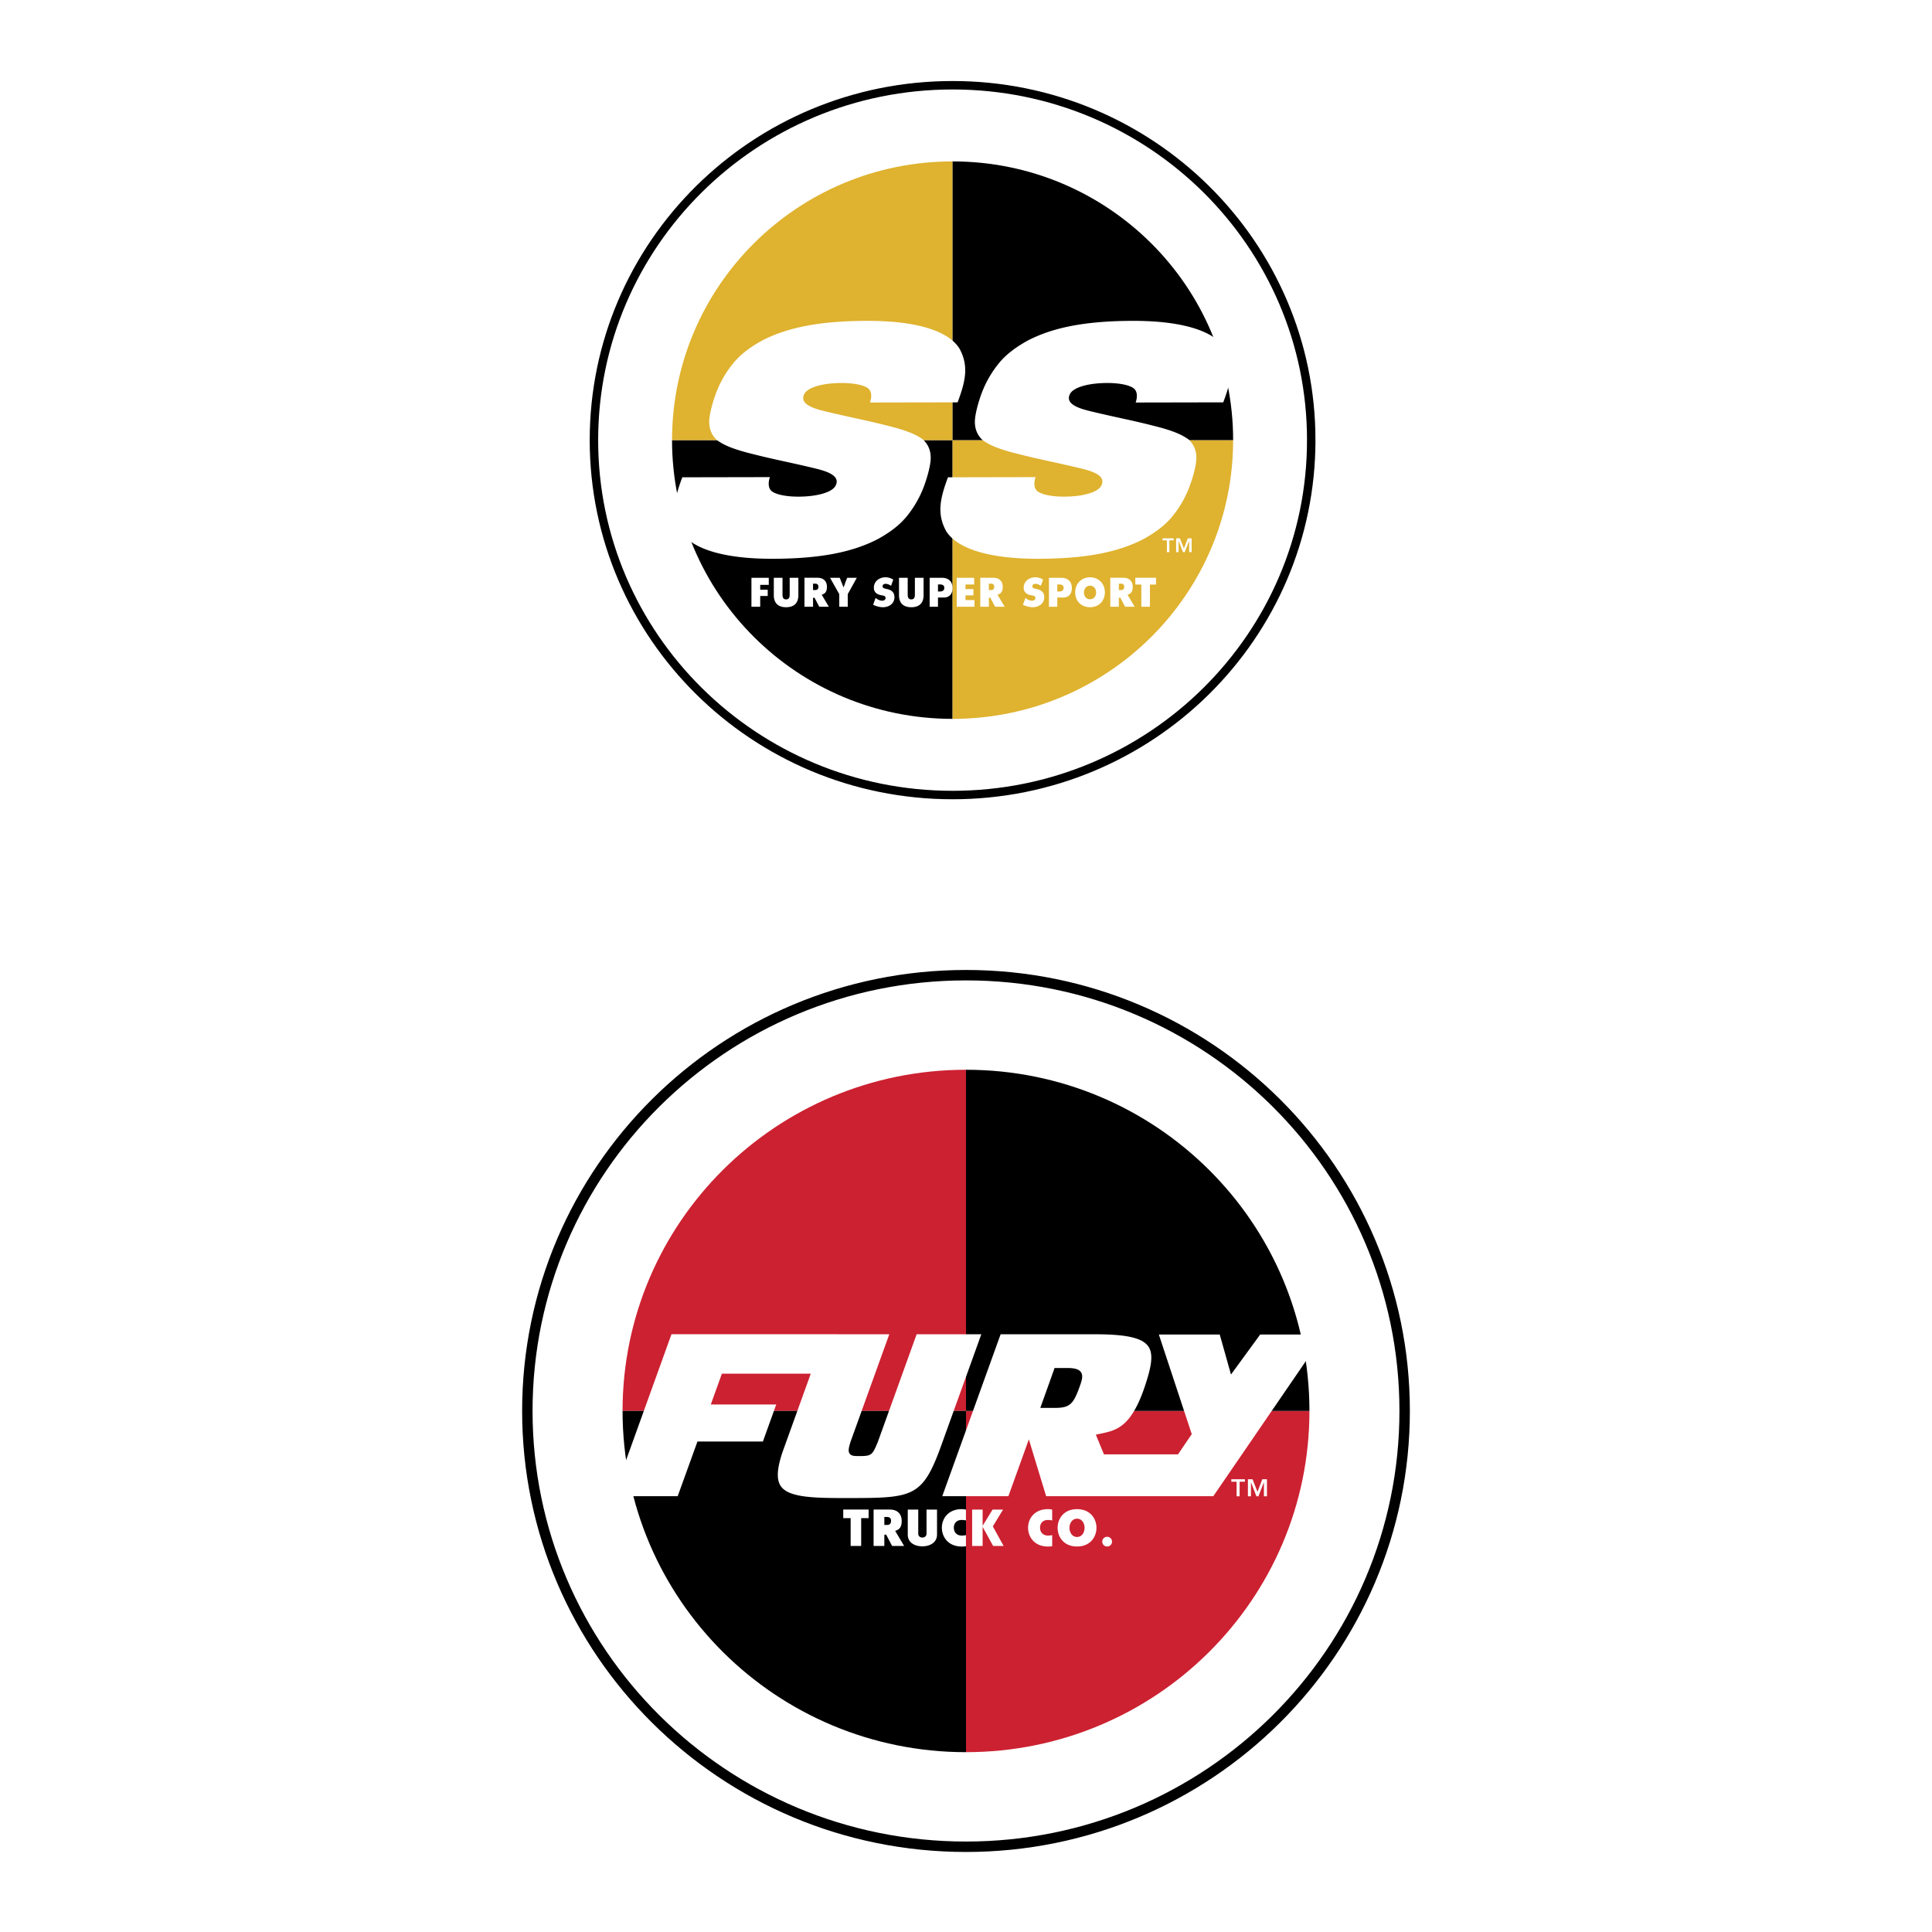 <svg xmlns="http://www.w3.org/2000/svg" width="2500" height="2500" viewBox="0 0 192.756 192.756"><g fill-rule="evenodd" clip-rule="evenodd"><path fill="#fff" d="M0 0h192.756v192.756H0V0z"/><path d="M130.822 43.912c0 19.556-16.021 35.409-35.783 35.409S59.257 63.467 59.257 43.912c0-19.554 16.02-35.407 35.782-35.407 19.762-.001 35.783 15.852 35.783 35.407z" fill="#fff" stroke="#000" stroke-width=".843" stroke-miterlimit="2.613"/><path d="M67.049 43.913c0 15.357 12.531 27.808 27.99 27.808V43.913h-27.99z"/><path d="M95.04 16.104c-15.459 0-27.99 12.45-27.99 27.808h27.99V16.104zM95.04 71.721c15.458 0 27.99-12.451 27.99-27.808H95.04v27.808z" fill="#dfb22f"/><path d="M95.04 16.104v27.808h27.99c-.001-15.357-12.532-27.808-27.99-27.808z"/><path d="M92.117 43.881a1.79 1.79 0 0 0-.329-.228c-1-.653-2.792-1.068-3.39-1.22-1.955-.5-3.784-.84-6.104-1.404-1.064-.258-2.599-.696-2.036-1.738.371-.686 1.938-1.079 3.716-1.079 1.162 0 2.097.189 2.543.473.061.04.147.097.204.173.398.485.078 1.302.078 1.302l8.742-.017c.797-2.114 1.129-3.659.179-5.374-1.079-1.728-4.209-2.758-9.137-2.756-4.851.002-8.049.677-10.521 1.952 0-.001-.95.499-1.743 1.139a7.47 7.47 0 0 0-1.151 1.119 10.643 10.643 0 0 0-1.654 2.804c-.331.839-.644 1.932-.733 2.677-.09.77.069 1.56.718 2.177.096.084.205.161.329.228 1 .653 2.792 1.068 3.39 1.22 1.955.5 3.784.841 6.104 1.404 1.064.258 2.599.696 2.036 1.738-.371.687-1.938 1.079-3.717 1.079-1.161 0-2.097-.19-2.542-.473-.061-.041-.148-.097-.205-.173-.398-.485-.078-1.302-.078-1.302l-8.741.017c-.796 2.113-1.128 3.659-.18 5.374 1.08 1.728 4.21 2.759 9.138 2.756 4.851-.002 8.049-.677 10.521-1.952-.001.001.95-.499 1.743-1.139a7.464 7.464 0 0 0 1.15-1.119 10.618 10.618 0 0 0 1.654-2.803c.332-.839.645-1.932.733-2.677.091-.77-.068-1.559-.717-2.178zM118.621 43.881a1.816 1.816 0 0 0-.328-.228c-1-.653-2.793-1.068-3.391-1.22-1.955-.5-3.783-.84-6.104-1.404-1.064-.258-2.6-.696-2.035-1.738.369-.686 1.938-1.079 3.715-1.079 1.162 0 2.098.189 2.543.473.061.04.148.097.205.173.398.485.078 1.302.078 1.302l8.74-.017c.797-2.114 1.129-3.659.18-5.374-1.078-1.728-4.209-2.758-9.137-2.756-4.852.002-8.049.677-10.521 1.952.002-.001-.949.499-1.742 1.139-.398.311-.83.723-1.15 1.119a10.668 10.668 0 0 0-1.656 2.804c-.33.839-.643 1.932-.73 2.677-.092.77.068 1.56.717 2.177.096.084.205.161.33.228.998.653 2.791 1.068 3.389 1.22 1.955.5 3.783.841 6.104 1.404 1.064.258 2.6.696 2.035 1.738-.369.687-1.938 1.079-3.715 1.079-1.162 0-2.098-.19-2.543-.473-.061-.041-.148-.097-.205-.173-.398-.485-.078-1.302-.078-1.302l-8.741.017c-.796 2.113-1.128 3.659-.18 5.374 1.08 1.728 4.21 2.759 9.138 2.756 4.85-.002 8.049-.677 10.521-1.952-.002.001.949-.499 1.742-1.139.398-.311.83-.723 1.15-1.119a10.59 10.59 0 0 0 1.654-2.803c.332-.839.645-1.932.732-2.677.092-.77-.068-1.559-.717-2.178zM113.27 57.644v.678h.601V60.534h.859V58.322h.608v-.678h-2.068zM81.983 59.336l.082-.03c.228-.087.438-.238.438-.758 0-.566-.353-.904-.941-.904h-1.3v2.89h.855v-.879l.14-.035.479.914h.959l-.669-1.123-.043-.075zm-.628-.468h-.238V58.232h.238c.179 0 .299.118.299.294 0 .23-.117.342-.299.342zM99.523 59.336l.082-.03c.229-.087.438-.238.438-.758 0-.566-.352-.904-.939-.904h-1.301v2.89h.855v-.879l.141-.035.479.914h.959l-.668-1.123-.046-.075zm-.627-.468h-.238V58.232h.238c.178 0 .299.118.299.294 0 .23-.117.342-.299.342zM112.494 59.336l.082-.03c.227-.087.438-.238.438-.758 0-.566-.352-.904-.939-.904h-1.301v2.89h.855v-.879l.139-.035.48.914h.959l-.668-1.123-.045-.075zm-.627-.468h-.238V58.232h.238c.178 0 .297.118.297.294 0 .23-.115.342-.297.342zM76.701 57.646v.707h-.855v.485h.75v.626h-.75v1.071h-.875v-2.89l1.73.001zM79.654 57.646v1.725c0 1.003-.667 1.213-1.225 1.213s-1.226-.21-1.226-1.213v-1.725h.868v1.619c0 .213 0 .535.358.535s.358-.321.358-.535v-1.619h.867zM85.484 57.646l-.904 1.632v1.257h-.845v-1.258l-.921-1.631h.968l.375.955.094-.213.02-.065.071-.217.182-.459.96-.001zM88.354 59.666c0-.194-.17-.229-.263-.248l-.234-.046c-.202-.039-.672-.188-.672-.728 0-.681.589-1.048 1.143-1.048.291 0 .55.08.793.229l-.219.62c-.19-.125-.373-.198-.551-.198-.149 0-.298.076-.298.247 0 .169.155.206.239.226l.259.063c.461.112.686.372.686.794 0 .691-.593 1.006-1.144 1.006-.32 0-.686-.097-.981-.245l.248-.683c.224.181.444.277.655.277.163.001.339-.082.339-.266zM92.146 57.646v1.725c0 1.003-.667 1.213-1.226 1.213s-1.226-.21-1.226-1.213v-1.725h.868v1.619c0 .213 0 .535.358.535s.358-.321.358-.535v-1.619h.868zM93.661 58.312h-.078v.7h.179c.111 0 .451 0 .451-.364 0-.336-.318-.336-.455-.336h-.097zm.309-.666c.677 0 1.065.378 1.065 1.039 0 .574-.327.93-.852.93h-.601v.921h-.83v-2.89h1.218zM97.193 57.646v.667h-.863v.461h.789v.626h-.789v.469h.894v.667h-1.769v-2.89h1.738zM103.301 59.666c0-.194-.17-.229-.262-.248l-.236-.046c-.201-.039-.67-.188-.67-.728 0-.681.588-1.048 1.143-1.048.291 0 .549.08.793.229l-.219.62c-.191-.125-.373-.198-.553-.198-.146 0-.297.076-.297.247 0 .169.154.206.238.226l.26.063c.461.112.686.372.686.794 0 .691-.594 1.006-1.145 1.006-.318 0-.686-.097-.98-.245.043-.115.197-.543.248-.683.225.181.443.277.654.277.164.001.34-.082.34-.266zM105.564 58.312h-.078v.7h.18c.111 0 .449 0 .449-.364 0-.336-.318-.336-.455-.336h-.096zm.309-.666c.678 0 1.066.378 1.066 1.039 0 .574-.326.93-.852.93h-.602v.921h-.83v-2.89h1.218zM108.148 59.114c0 .396.248.673.604.673.357 0 .605-.276.605-.673 0-.395-.254-.68-.605-.68-.35 0-.604.286-.604.68zm-.875-.016c0-.87.623-1.502 1.479-1.502.857 0 1.48.632 1.48 1.502 0 .875-.609 1.485-1.48 1.485-.869 0-1.479-.61-1.479-1.485zM118.121 54.724l.391-1.016h.379v1.38h-.246v-1.123h-.008l-.436 1.123h-.168l-.438-1.123h-.006v1.123h-.248v-1.38h.379l.401 1.016zm-1.023-.815h-.43v1.18h-.246v-1.18h-.432v-.201h1.107v.201h.001z" fill="#fff"/><path d="M140.143 140.771c0 24.014-19.594 43.48-43.765 43.48-24.17 0-43.765-19.467-43.765-43.48 0-24.012 19.594-43.477 43.765-43.477 24.171.001 43.765 19.466 43.765 43.477z" fill="#fff" stroke="#000" stroke-width="1.04" stroke-miterlimit="2.613"/><path d="M96.378 106.73c-18.924 0-34.265 15.242-34.265 34.041h34.265V106.73z" fill="#cc2131"/><path d="M62.113 140.771c0 18.803 15.341 34.043 34.265 34.043v-34.043H62.113z"/><path d="M96.378 174.814c18.923 0 34.265-15.24 34.265-34.043H96.378v34.043z" fill="#cc2131"/><path d="M96.378 106.73v34.041h34.265c0-18.798-15.342-34.041-34.265-34.041z"/><path d="M91.454 133.119c-.455 1.258-3.86 10.709-3.863 10.717l-.01.023c-.542 1.314-.612 1.414-1.857 1.414-.436 0-.78 0-.954-.242-.181-.252-.092-.648.147-1.348l3.808-10.564h-5.154l.001-.002H66.993l-5.824 16.158h6.445l1.919-5.311.051-.141h6.529l1.333-3.699h-6.529l.102-.283.954-2.65.052-.141h8.866l-2.752 7.637c-.633 1.787-.704 2.934-.221 3.611.767 1.076 3.132 1.162 6.145 1.162h.298c6.589 0 7.602.002 9.428-4.914l4.118-11.428h-6.453v.001zM125.73 133.145l-2.654 3.635-.26.357-.119-.424-1.004-3.568h-6.074l3.25 9.84.033.1-.059.086-1.25 1.836-.064.094H110.139l-.053-.133-.656-1.594-.098-.236.25-.053.25-.053c1.57-.332 3.055-.645 4.432-4.844.598-1.818.854-3.104.283-3.883-.605-.83-2.188-1.184-5.285-1.184h-9.43l-5.823 16.154h6.598l1.824-5.061.217-.607.188.617 1.537 5.051h16.68l11.051-16.131h-6.374v.001zm-17.964 5.062c-.678 1.943-1.035 2.26-2.566 2.26h-1.407l.102-.285 1.27-3.553.049-.143h1.257c.756 0 1.164.121 1.367.406.24.337.109.794-.072 1.315zM84.131 150.609v.854h.737v2.777h1.051v-2.777h.743v-.854h-2.531zM89.312 152.736l.103-.039c.285-.109.547-.299.547-.951 0-.711-.44-1.137-1.177-1.137h-1.626v3.631h1.071v-1.105l.175-.041.6 1.146h1.2l-.837-1.41-.056-.094zm-.785-.59h-.297V151.349h.297c.224 0 .374.148.374.369 0 .29-.146.428-.374.428zM92.44 153.008c0 .234-.167.393-.415.393-.249 0-.411-.154-.411-.393v-2.396h-1.045v2.498c0 .861.784 1.168 1.456 1.168.728 0 1.462-.361 1.462-1.168v-2.498H92.44v2.396zM96.361 150.609c-.107-.018-.242-.041-.411-.041-1.361 0-1.981.961-1.981 1.852 0 .904.62 1.877 1.981 1.877.21 0 .343-.016.424-.031v-1.107a1.716 1.716 0 0 1-.434.043c-.465 0-.775-.314-.775-.781 0-.469.303-.773.775-.773.212 0 .34.023.434.051v-1.086a.033.033 0 0 0-.013-.004zM99.057 152.283l.027-.045.994-1.627h-1.047l-.822 1.334-.172.28V150.611h-1.045v3.629h1.045v-1.91l.174.318.873 1.592h1.047l-1.051-1.908-.023-.049zM104.965 150.609c-.109-.018-.242-.041-.412-.041-1.361 0-1.982.961-1.982 1.852 0 .904.621 1.877 1.982 1.877.209 0 .344-.016.424-.031v-1.107c-.09.023-.217.043-.434.043-.465 0-.777-.314-.777-.781 0-.469.305-.773.777-.773.211 0 .34.023.434.051v-1.086a.041.041 0 0 0-.012-.004zM107.455 150.568c-1.33 0-1.936.965-1.936 1.863 0 .896.605 1.863 1.936 1.863 1.334 0 1.939-.967 1.939-1.863.001-.898-.605-1.863-1.939-1.863zm0 2.776c-.494 0-.752-.461-.752-.912 0-.453.258-.91.752-.91s.752.457.752.91c0 .451-.258.912-.752.912zM110.459 153.326c-.273 0-.486.213-.486.484s.213.484.486.484.486-.213.486-.484-.213-.484-.486-.484zM125.459 148.836l.48-1.25h.465v1.699h-.303v-1.383h-.01l-.533 1.383h-.207l-.535-1.383h-.008v1.383h-.303v-1.699h.463l.491 1.25zm-1.252-1.004h-.529v1.453h-.303v-1.453h-.527v-.246h1.359v.246z" fill="#fff"/></g></svg>